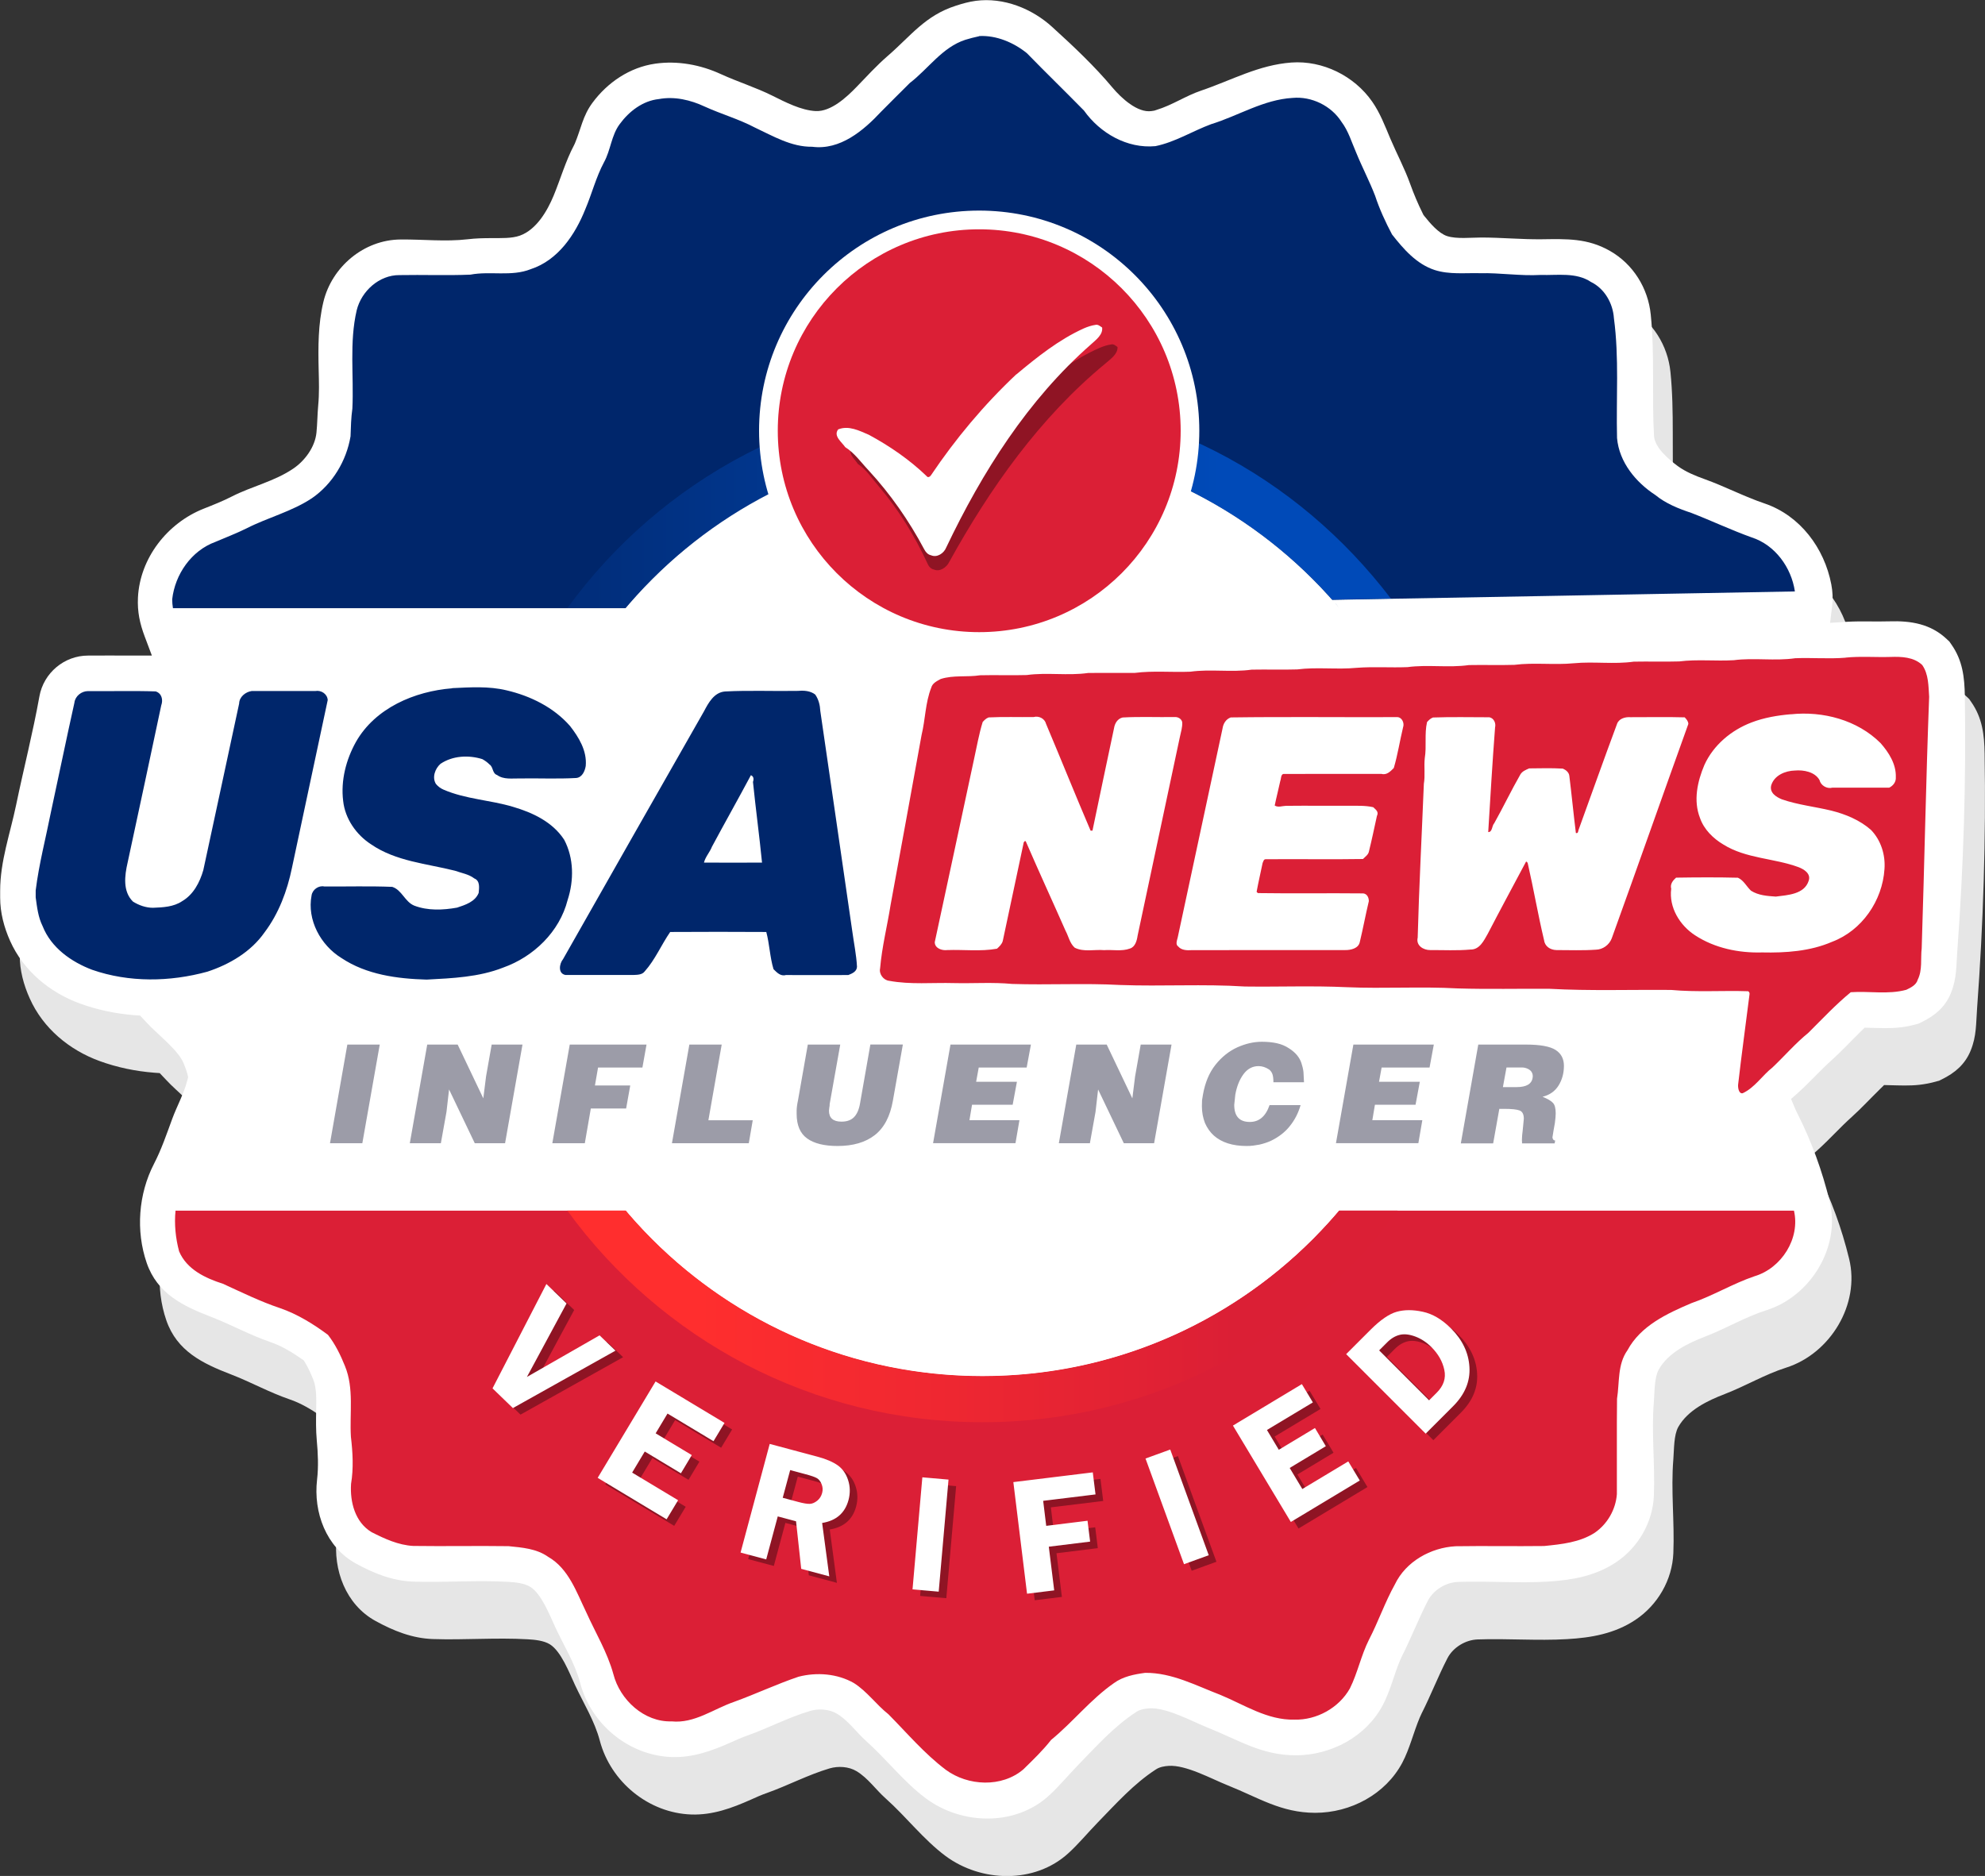 <?xml version="1.0" encoding="UTF-8"?><svg xmlns="http://www.w3.org/2000/svg" xmlns:xlink="http://www.w3.org/1999/xlink" viewBox="0 0 260.88 246.58"><rect x="0" y="0" width="260.88" height="246.58" fill="#333333" stroke="none"/><defs><style>.h{fill:url(#e);}.i{fill:url(#g);}.j{fill:none;}.k{fill:#00266b;}.l,.m{fill:#fff;}.n{fill:#9c9ca8;}.o,.p{fill:#8f1424;}.q,.r{fill:#db1f36;}.r,.p,.m,.s{fill-rule:evenodd;}.s{fill:#e6e6e6;}.t{clip-path:url(#f);}.u{clip-path:url(#d);}</style><clipPath id="d"><path class="j" d="M74.56,159.12h7.7c11.25,13.3,28.07,21.75,46.86,21.75s35.61-8.45,46.86-21.75h7.7c-12.26,16.86-32.13,27.82-54.56,27.82s-42.31-10.96-54.56-27.82"/></clipPath><linearGradient id="e" x1="-53.62" y1="306.79" x2="-53" y2="306.79" gradientTransform="translate(-5907.56 17505.39) rotate(-180) scale(113.2 56.5)" gradientUnits="userSpaceOnUse"><stop offset="0" stop-color="#db1f35"/><stop offset="1" stop-color="#ff2e2e"/></linearGradient><clipPath id="f"><path class="j" d="M175.52,79.36c.16,.18,.31,.36,.47,.55h0c-.16-.18-.31-.37-.46-.55m7.25-.68l-2.45,.04h0l-5.27,.1c.16,.18,.32,.36,.48,.54-11.25-12.99-27.86-21.2-46.4-21.2s-35.61,8.45-46.86,21.75h-7.7c12.26-16.86,32.13-27.82,54.56-27.82s41.33,10.43,53.65,26.58Z"/></clipPath><linearGradient id="g" x1="-53.66" y1="307.05" x2="-52.96" y2="307.05" gradientTransform="translate(8030.26 -8475.27) scale(148.6 27.82)" gradientUnits="userSpaceOnUse"><stop offset="0" stop-color="#01276c"/><stop offset="1" stop-color="#004ab8"/></linearGradient></defs><g id="a"/><g id="b"><g id="c"><g><path class="s" d="M254.81,142.07l.4-.2c1.73-.85,3.05-1.97,3.79-3.79,.78-1.92,.69-3.52,.84-5.54,.82-11.14,1.17-22.31,.99-33.48-.04-2.5-.3-4.7-1.76-6.79l-.27-.39-.34-.32c-2.12-2.01-4.72-2.43-7.55-2.34-1.86,.06-3.73-.05-5.59,.06l-2.21,.14,.27-2.2c.12-.97,.07-1.91-.11-2.86-.91-4.76-4.09-9.04-8.76-10.63-2.69-.91-5.2-2.23-7.86-3.19-1.23-.44-2.49-.95-3.55-1.72-1.18-.87-3.04-2.44-3.13-3.97-.3-5.31,.11-10.67-.43-15.96-.35-3.47-2.32-6.63-5.36-8.36-2.96-1.69-5.69-1.57-8.98-1.53-2.65,.03-5.29-.23-7.93-.23-1.35,0-3.24,.22-4.5-.19-1.11-.36-2.24-1.7-2.97-2.61l-.12-.15-.09-.18c-.64-1.28-1.2-2.6-1.68-3.95-.73-2.03-1.76-3.95-2.6-5.93-.7-1.66-1.34-3.36-2.38-4.85-2.35-3.38-6.5-5.44-10.62-5.14-4.32,.32-7.85,2.33-11.86,3.69-2.02,.68-3.79,1.91-5.87,2.54-.41,.12-.14,.08-.65,.15-1.85,.27-3.99-1.73-5.11-3.06-2.41-2.88-5.17-5.46-7.94-7.99-2.67-2.44-6.41-3.92-10.05-3.44-.9,.12-1.78,.37-2.64,.65-4.03,1.3-5.89,3.95-8.94,6.6-1.44,1.25-2.74,2.67-4.06,4.04-1.32,1.37-3.41,3.31-5.42,3.2-1.93-.11-3.99-1.18-5.69-2.03-2.17-1.08-4.52-1.81-6.73-2.82-2.69-1.24-5.7-1.8-8.65-1.37-3.35,.48-6.27,2.47-8.26,5.16-1.27,1.72-1.49,3.41-2.3,5.33-.03,.07-.06,.14-.1,.21-1.12,2.11-1.78,4.45-2.69,6.65-.84,2.03-2.27,4.47-4.44,5.25-1.08,.39-2.53,.32-3.68,.33-1.06,0-2.13,.03-3.18,.15-2.95,.34-5.88,0-8.83,.03-4.8,.03-9.03,3.58-10.14,8.21-.7,2.93-.69,5.91-.62,8.9,.04,1.57,.09,3.13-.06,4.69-.11,1.2-.11,2.4-.23,3.59-.19,1.88-1.51,3.68-3.04,4.72-2.49,1.69-5.43,2.32-8.06,3.66-1.21,.62-2.48,1.12-3.74,1.62-4.77,1.9-8.36,6.49-8.62,11.67-.09,1.87,.24,3.4,.89,5.13l.94,2.5h-2.68c-1.9-.02-3.81,0-5.71,0-3.13,0-5.84,2.29-6.39,5.36-.86,4.79-2.07,9.5-3.06,14.27-.78,3.75-2.11,7.4-2.11,11.28v.91c0,1.97,.51,3.9,1.32,5.69,1.75,3.92,5.2,6.78,9.19,8.23,2.31,.84,4.73,1.34,7.18,1.53l.71,.05,.49,.52c.13,.14,.26,.28,.39,.41,1.33,1.46,4.15,3.59,4.84,5.33,.18,.44,.36,.89,.48,1.35l.12,.46-.12,.46c-.46,1.77-1.34,3.32-1.97,5.02-.74,2.01-1.42,4.03-2.41,5.94-2.04,3.97-2.4,8.8-.95,13.01,1.39,4.04,4.76,5.67,8.51,7.11,2.59,1,5.05,2.37,7.68,3.27,1.48,.5,2.85,1.32,4.13,2.21l.33,.23,.2,.34c.41,.69,.74,1.43,1.04,2.17,.47,1.16,.4,2.78,.38,4.03-.02,1.31-.04,2.63,.08,3.94,.16,1.73,.24,3.47,.04,5.19-.5,4.29,1.18,8.87,5.1,11.02,2.36,1.3,4.83,2.29,7.55,2.38,4.15,.14,8.29-.21,12.44,.03,.93,.05,2.15,.17,2.94,.67,1.47,.93,2.54,3.73,3.28,5.32,1.13,2.43,2.58,4.72,3.27,7.34,1.43,5.41,6.41,9.51,12.03,9.7,2.8,.09,5.3-.83,7.82-1.95,.69-.31,1.37-.62,2.09-.87,2.79-.99,5.4-2.39,8.26-3.24,1.13-.33,2.51-.25,3.53,.36,1.52,.91,2.53,2.43,3.84,3.59,2.7,2.41,4.95,5.38,7.85,7.55,4.69,3.49,11.73,3.7,16.16-.35,1.37-1.25,2.56-2.7,3.85-4.03,2.42-2.48,4.75-5.11,7.68-7,.48-.31,1.08-.41,1.64-.45,2.28-.16,5.64,1.71,7.8,2.57,4.02,1.6,6.97,3.59,11.47,3.6,4.65,0,9.24-2.43,11.45-6.59,.98-1.86,1.47-3.99,2.29-5.93,.08-.18,.16-.36,.24-.53,1.21-2.38,2.17-4.89,3.4-7.27,.74-1.43,2.38-2.42,3.98-2.47,3.91-.14,7.83,.19,11.73-.04,3.2-.18,6.27-.72,8.99-2.53,2.93-1.95,4.85-5.25,4.99-8.78,.17-4.12-.34-8.22,0-12.34,.1-1.24,.05-3.18,.65-4.24,1.26-2.22,3.85-3.46,6.14-4.34,2.72-1.05,5.22-2.56,8.02-3.45,5.81-1.84,9.76-8.32,8.29-14.32-.97-3.98-2.37-7.85-4.22-11.5-.12-.24-.24-.49-.34-.74l-.51-1.21,.98-.88c1.53-1.38,2.9-2.93,4.44-4.31,1.29-1.16,2.46-2.44,3.7-3.65l.55-.54,.77,.02c1.28,.03,2.57,.09,3.84-.05,.71-.08,1.42-.21,2.1-.4l.43-.12Z"/><path class="m" d="M252.21,134.52l.4-.2c1.73-.85,3.05-1.97,3.79-3.79,.78-1.92,.69-3.52,.84-5.54,.82-11.14,1.17-22.31,.99-33.48-.04-2.49-.29-4.7-1.76-6.79l-.27-.39-.34-.32c-2.12-2.01-4.72-2.43-7.54-2.34-1.86,.06-3.73-.05-5.59,.06l-2.21,.14,.27-2.2c.12-.97,.07-1.91-.11-2.86-.91-4.76-4.09-9.04-8.76-10.63-2.69-.91-5.2-2.23-7.86-3.19-1.23-.44-2.49-.95-3.55-1.72-1.18-.87-3.04-2.44-3.13-3.97-.3-5.31,.11-10.67-.43-15.96-.35-3.47-2.32-6.63-5.36-8.36-2.96-1.69-5.69-1.57-8.98-1.53-2.65,.03-5.28-.23-7.93-.23-1.35,0-3.24,.22-4.5-.19-1.11-.36-2.24-1.7-2.97-2.61l-.12-.15-.09-.18c-.64-1.28-1.2-2.61-1.68-3.95-.73-2.03-1.76-3.95-2.6-5.93-.7-1.66-1.34-3.36-2.38-4.85-2.35-3.38-6.5-5.44-10.62-5.14-4.32,.32-7.85,2.33-11.86,3.69-2.02,.68-3.79,1.91-5.87,2.54-.41,.12-.14,.08-.65,.15-1.85,.27-3.99-1.73-5.11-3.06-2.41-2.88-5.16-5.46-7.94-7.99-2.67-2.44-6.41-3.92-10.05-3.44-.9,.12-1.78,.37-2.64,.65-4.03,1.3-5.89,3.96-8.94,6.6-1.44,1.25-2.74,2.67-4.06,4.04-1.32,1.37-3.4,3.31-5.42,3.2-1.93-.11-3.98-1.18-5.69-2.03-2.17-1.08-4.52-1.81-6.73-2.82-2.69-1.24-5.7-1.8-8.65-1.38-3.35,.48-6.28,2.47-8.26,5.16-1.27,1.72-1.49,3.41-2.3,5.33-.03,.07-.06,.14-.1,.21-1.12,2.11-1.78,4.45-2.69,6.65-.84,2.03-2.27,4.47-4.43,5.25-1.08,.39-2.53,.32-3.68,.33-1.06,0-2.13,.02-3.18,.15-2.95,.34-5.87,0-8.83,.03-4.8,.03-9.03,3.58-10.14,8.21-.7,2.93-.69,5.91-.62,8.9,.04,1.57,.09,3.13-.06,4.69-.11,1.2-.11,2.4-.23,3.59-.19,1.88-1.51,3.68-3.04,4.72-2.49,1.69-5.43,2.32-8.06,3.66-1.21,.62-2.48,1.12-3.74,1.62-4.77,1.9-8.36,6.49-8.62,11.67-.09,1.87,.24,3.4,.89,5.13l.94,2.5h-2.68c-1.9-.02-3.81,0-5.71,0-3.13,0-5.84,2.29-6.39,5.36-.86,4.79-2.07,9.5-3.06,14.27-.78,3.75-2.1,7.41-2.1,11.28v.91c0,1.97,.51,3.9,1.31,5.69,1.75,3.92,5.2,6.78,9.19,8.23,2.31,.84,4.73,1.34,7.18,1.53l.71,.05,.49,.52c.13,.14,.26,.28,.39,.42,1.33,1.46,4.15,3.59,4.84,5.33,.18,.44,.36,.89,.48,1.35l.12,.46-.12,.46c-.46,1.77-1.34,3.32-1.97,5.02-.74,2.01-1.42,4.03-2.41,5.94-2.04,3.96-2.4,8.8-.95,13.01,1.39,4.04,4.76,5.67,8.51,7.11,2.59,1,5.05,2.37,7.68,3.27,1.48,.5,2.85,1.32,4.13,2.21l.33,.23,.2,.34c.41,.69,.74,1.43,1.04,2.17,.47,1.16,.4,2.78,.38,4.03-.02,1.31-.04,2.63,.08,3.94,.16,1.72,.24,3.47,.04,5.19-.5,4.29,1.18,8.87,5.1,11.02,2.36,1.3,4.83,2.29,7.56,2.38,4.15,.14,8.29-.21,12.44,.03,.93,.05,2.15,.17,2.94,.67,1.47,.93,2.54,3.73,3.28,5.32,1.13,2.43,2.58,4.72,3.27,7.34,1.43,5.41,6.41,9.51,12.03,9.7,2.8,.09,5.3-.83,7.82-1.95,.69-.31,1.37-.62,2.09-.87,2.79-.99,5.4-2.39,8.26-3.24,1.13-.33,2.51-.25,3.53,.36,1.52,.91,2.53,2.42,3.84,3.59,2.7,2.41,4.95,5.38,7.85,7.54,4.69,3.49,11.73,3.7,16.16-.35,1.37-1.25,2.56-2.7,3.85-4.03,2.42-2.48,4.75-5.11,7.68-7,.48-.31,1.08-.41,1.64-.45,2.28-.16,5.64,1.71,7.8,2.57,4.02,1.6,6.97,3.59,11.47,3.6,4.65,0,9.24-2.43,11.45-6.59,.99-1.86,1.47-3.99,2.29-5.93,.08-.18,.16-.36,.24-.53,1.21-2.38,2.17-4.89,3.4-7.27,.74-1.43,2.38-2.42,3.98-2.47,3.91-.14,7.83,.19,11.74-.04,3.2-.19,6.27-.72,8.99-2.53,2.93-1.95,4.85-5.25,4.99-8.78,.17-4.12-.34-8.22,0-12.34,.1-1.24,.05-3.18,.65-4.24,1.26-2.22,3.85-3.46,6.14-4.34,2.72-1.05,5.22-2.56,8.02-3.45,5.81-1.84,9.76-8.32,8.29-14.32-.97-3.97-2.37-7.85-4.22-11.5-.12-.24-.24-.49-.34-.73l-.51-1.21,.98-.87c1.53-1.38,2.9-2.93,4.44-4.31,1.29-1.16,2.46-2.44,3.7-3.65l.55-.54,.77,.02c1.28,.03,2.57,.09,3.84-.05,.71-.08,1.41-.21,2.1-.4l.43-.12Z"/><path class="q" d="M235.77,159.12c.86,3.66-1.64,7.58-5.18,8.63-2.86,.97-5.45,2.56-8.3,3.54-3.21,1.37-6.67,2.97-8.4,6.19-1.33,1.87-1.03,4.22-1.37,6.37-.05,4.18,0,8.36-.02,12.54-.15,2.02-1.24,3.92-2.9,5.07-1.98,1.28-4.38,1.52-6.67,1.75-3.88,.05-7.75-.03-11.63,.03-3.26,.18-6.53,2-7.97,5-1.31,2.35-2.18,4.91-3.42,7.3-1.03,2.05-1.48,4.34-2.5,6.39-1.44,2.56-4.37,4.18-7.3,4.1-3.54,.09-6.59-1.96-9.74-3.26-3.2-1.22-6.34-2.92-9.86-2.89-1.43,.19-2.92,.48-4.11,1.35-3.06,2.13-5.39,5.12-8.26,7.47-1.09,1.39-2.38,2.63-3.65,3.87-2.82,2.41-7.28,2.2-10.19,.05-2.8-2.11-5.09-4.82-7.53-7.29-1.61-1.27-2.8-3-4.55-4.11-2.18-1.24-4.86-1.45-7.27-.83-2.88,.97-5.64,2.28-8.49,3.31-2.7,.93-5.19,2.86-8.19,2.56-3.6,.12-6.8-2.83-7.66-6.22-.79-2.87-2.35-5.43-3.56-8.12-1.28-2.64-2.32-5.75-5.01-7.29-1.53-1.08-3.41-1.22-5.2-1.4-4.18-.06-8.36,.03-12.54-.03-1.95-.11-3.75-.94-5.46-1.81-2.18-1.3-2.86-3.98-2.7-6.36,.34-2.04,.22-4.13-.02-6.17-.19-3.09,.43-6.36-.78-9.3-.58-1.45-1.28-2.88-2.24-4.11-1.93-1.43-4.01-2.72-6.3-3.51-2.58-.86-5.02-2.07-7.5-3.2-2.32-.74-4.76-1.89-5.76-4.26-.46-1.72-.65-3.56-.47-5.35h59.19c11.25,13.3,28.07,21.75,46.86,21.75s35.61-8.45,46.86-21.75h59.79Z"/><path class="k" d="M175.52,79.36c.16,.18,.31,.36,.47,.55h0c-.16-.18-.31-.37-.46-.55M128.69,4.74c2.26-.12,4.54,.85,6.27,2.25,2.47,2.54,5.02,5.01,7.5,7.54,2.11,2.97,5.68,5.03,9.39,4.68,2.6-.53,4.87-1.98,7.33-2.89,3.58-1.1,6.87-3.23,10.7-3.45,2.5-.23,5.08,1.03,6.43,3.15,.9,1.19,1.32,2.65,1.91,4,.78,1.92,1.75,3.76,2.5,5.7,.58,1.76,1.36,3.46,2.23,5.1,1.5,1.91,3.21,3.89,5.6,4.67,1.92,.62,3.96,.37,5.95,.42,2.66-.06,5.31,.38,7.98,.23,2.2,.07,4.65-.38,6.61,.92,1.8,.88,2.89,2.81,3.02,4.77,.7,5.22,.28,10.5,.41,15.75,.28,3.17,2.46,5.81,5.04,7.49,1.38,1.13,3.05,1.79,4.73,2.35,2.66,1.03,5.25,2.26,7.93,3.22,3.07,.99,5.21,3.95,5.67,7.08v.02l-13.13,.24-4.96,.09-14.7,.27-22.81,.41h0l-5.27,.1c.16,.18,.32,.36,.48,.54-11.25-12.99-27.86-21.2-46.4-21.2s-35.61,8.45-46.86,21.75H22.73c-.06-.38-.1-.77-.1-1.16,.37-3.29,2.52-6.4,5.67-7.55,1.37-.59,2.78-1.12,4.12-1.79,2.81-1.43,5.94-2.2,8.58-3.96,2.7-1.86,4.53-4.9,5.07-8.13,.04-1.22,.07-2.43,.24-3.64,.21-4.31-.42-8.69,.57-12.93,.62-2.52,2.96-4.64,5.61-4.62,3.11-.06,6.22,.07,9.33-.06,2.62-.5,5.39,.29,7.93-.72,3.58-1.17,5.83-4.52,7.17-7.87,.87-2.04,1.41-4.22,2.46-6.18,.88-1.59,.96-3.53,2.06-5.01,1.22-1.67,3.03-3.08,5.16-3.3,2.06-.38,4.16,.12,6.02,.99,2.17,.99,4.48,1.64,6.6,2.76,2.39,1.12,4.8,2.56,7.52,2.52,3.67,.48,6.74-2.12,9.07-4.62,1.25-1.25,2.5-2.52,3.76-3.76,2.43-1.86,4.27-4.7,7.3-5.68,.6-.19,1.19-.33,1.82-.47Z"/><g class="u"><rect class="h" x="74.56" y="159.12" width="109.13" height="27.82"/></g><g class="t"><rect class="i" x="74.56" y="52.09" width="108.21" height="27.82"/></g><path class="m" d="M129.12,58.15c33.89,0,61.36,27.47,61.36,61.36s-27.47,61.36-61.36,61.36-61.36-27.47-61.36-61.36,27.47-61.36,61.36-61.36"/><path class="m" d="M128.69,27.68c15.98,0,28.93,12.95,28.93,28.93s-12.95,28.93-28.93,28.93-28.93-12.95-28.93-28.93,12.95-28.93,28.93-28.93"/><path class="r" d="M128.69,30.14c14.62,0,26.48,11.85,26.48,26.48s-11.85,26.47-26.48,26.47-26.47-11.85-26.47-26.47,11.85-26.48,26.47-26.48"/><path class="n" d="M194.27,137.3h6.28c1.87,0,3.17,.24,3.9,.71,.73,.47,1.09,1.17,1.09,2.08,0,.98-.24,1.85-.71,2.6-.47,.75-1.17,1.24-2.1,1.47,.68,.28,1.13,.54,1.35,.79,.25,.24,.38,.7,.38,1.39,0,.31-.04,.74-.11,1.28l-.18,1.01-.14,.88c.04,.26,.16,.4,.36,.4l-.07,.38h-4.28l-.02-.47c0-.34,.04-.77,.11-1.31l.14-1.46c0-.59-.19-.95-.56-1.09-.37-.14-1.05-.21-2.03-.21h-.63l-.81,4.54h-4.25l2.29-12.97Zm3.72,3.02l-.47,2.57h1.8c1.3,0,2-.42,2.11-1.26,.04-.24,0-.46-.1-.66-.1-.2-.28-.36-.53-.48-.25-.12-.51-.18-.77-.18h-2.03Zm-20.13-3.02h10.58l-.56,3.02h-6.3l-.34,1.87h5.36l-.56,3.02h-5.34l-.34,2.03h6.57l-.52,3.02h-10.83l2.29-12.97Zm-10.5,4.97c0-.46-.04-.81-.12-1.05-.08-.25-.22-.46-.44-.64-.46-.3-.92-.45-1.39-.45-.8,0-1.47,.36-1.99,1.07-.52,.71-.88,1.61-1.07,2.69l-.14,1.33c0,1.5,.68,2.25,2.05,2.25,1.22,0,2.09-.74,2.59-2.21h4.08c-.29,1.02-.76,1.94-1.41,2.75-.65,.82-1.49,1.46-2.49,1.94-.43,.2-.94,.37-1.51,.5-.25,.05-.53,.09-.82,.13-.29,.04-.58,.05-.87,.05-1.84,0-3.27-.46-4.3-1.37-.49-.44-.88-1-1.17-1.66-.26-.68-.4-1.41-.4-2.2l.02-.79,.12-.74c.28-1.57,.82-2.87,1.64-3.91,.82-1.03,1.77-1.79,2.86-2.29,1.09-.49,2.17-.74,3.24-.74,.76,0,1.42,.07,2,.2,.58,.13,1.1,.35,1.58,.67,.83,.53,1.37,1.17,1.62,1.93,.13,.38,.22,.77,.27,1.17l.07,1.35h-4.03Zm-25.92-4.97h4.01l3.37,7.07,.36-2.88,.74-4.19h4.05l-2.29,12.97h-3.98l-3.38-7.07-.34,2.95-.74,4.12h-4.08l2.29-12.97Zm-16.53,0h10.58l-.56,3.02h-6.3l-.34,1.87h5.36l-.56,3.02h-5.34l-.34,2.03h6.57l-.52,3.02h-10.83l2.29-12.97Zm-18.74,0h4.26l-1.39,7.81c0,.2-.01,.34-.04,.41l-.05,.47c0,.96,.55,1.44,1.64,1.44,.71,0,1.25-.19,1.64-.58,.38-.38,.65-.97,.79-1.75l1.37-7.81h4.27l-1.31,7.38c-.36,2.06-1.15,3.57-2.38,4.53-1.22,.95-2.85,1.43-4.89,1.43-1.75,0-3.09-.33-4-.99-.92-.66-1.38-1.74-1.38-3.24v-.46c0-.15,.02-.32,.04-.51,.03-.19,.05-.33,.06-.41,.01-.08,.04-.2,.07-.35l1.3-7.38Zm-15.57,0h4.25l-1.75,9.95h5.83l-.52,3.02h-10.1l2.29-12.97Zm-15.72,0h10.09l-.54,3.02h-5.83l-.41,2.36h4.64l-.54,3.02h-4.64l-.79,4.57h-4.27l2.29-12.97Zm-18.74,0h4.01l3.37,7.07,.36-2.88,.74-4.19h4.05l-2.29,12.97h-3.98l-3.38-7.07-.34,2.95-.74,4.12h-4.08l2.29-12.97Zm-10.48,0h4.25l-2.29,12.97h-4.25l2.28-12.97Z"/><path class="p" d="M135.4,51.63c-4.43,3.89-8.42,8.27-11.94,12.98-.14,.19-.43,.32-.56,.08-2.04-2.11-4.44-3.85-7.01-5.29-1.19-.52-2.5-1.23-3.89-.7-.72,.85,.36,1.64,.73,2.27,1.15,.76,1.89,1.96,2.79,2.99,2.58,3.04,4.7,6.47,6.38,10.12,.15,.35,.42,.7,.82,.77,.76,.36,1.69-.25,2.04-1,5.34-9.67,11.9-18.97,20.53-26.08,.65-.57,1.64-1.23,1.58-2.16-.24-.16-.49-.42-.81-.34-.54,.07-1.05,.25-1.56,.46-3.3,1.45-6.24,3.66-9.08,5.9"/><path class="m" d="M133.57,49.2c-4.24,3.99-7.99,8.47-11.23,13.29-.13,.2-.42,.33-.57,.08-2.25-2.16-4.84-3.94-7.58-5.42-1.26-.54-2.65-1.26-4.03-.71-.68,.87,.49,1.68,.92,2.33,1.24,.78,2.08,2.01,3.08,3.06,2.87,3.11,5.31,6.62,7.3,10.36,.18,.36,.48,.71,.89,.79,.81,.36,1.71-.26,2.01-1.02,4.72-9.9,10.73-19.42,19.03-26.7,.63-.58,1.58-1.26,1.46-2.21-.25-.16-.54-.43-.86-.35-.55,.08-1.06,.25-1.56,.47-3.27,1.48-6.11,3.75-8.85,6.04"/><path class="o" d="M182.27,178.36l6.56,6.56,1.01-1.01c.89-.89,1.23-1.89,.99-2.99-.23-1.1-.8-2.1-1.7-3-.63-.63-1.35-1.1-2.13-1.39-.79-.29-1.47-.36-2.05-.21-.59,.15-1.14,.48-1.65,1l-1.04,1.04Zm-4.33,.48l3.19-3.19c1.3-1.3,2.45-2.09,3.45-2.37,1-.28,2.14-.28,3.42,0,1.28,.27,2.52,1,3.71,2.19,1.5,1.5,2.31,3.19,2.42,5.07,.12,1.89-.6,3.61-2.15,5.16l-3.6,3.6-10.45-10.45Zm-4.38,6.35l-6.04,3.63,1.56,2.6,4.75-2.86,1.43,2.39-4.75,2.86,1.66,2.77,6.04-3.63,1.51,2.51-9.06,5.45-7.61-12.67,9.06-5.44,1.45,2.41Zm-18.75,6.2l5.06,13.89-3.25,1.18-5.06-13.89,3.25-1.18Zm-9.83,5.9l-6.87,.84,.4,3.29,5.43-.67,.34,2.74-5.43,.67,.71,5.74-3.57,.44-1.8-14.67,10.44-1.28,.36,2.9Zm-19.32-1.95l-1.29,14.73-3.44-.3,1.29-14.73,3.44,.3Zm-20.81-1.25l-.98,3.64,2.05,.55c.67,.18,1.17,.26,1.5,.25,.33-.01,.65-.15,.98-.41,.32-.26,.54-.6,.65-1.02,.11-.4,.08-.79-.07-1.16-.15-.38-.36-.64-.62-.79-.26-.15-.77-.33-1.54-.53l-1.97-.53Zm-1.63,6.08l-1.52,5.66-3.37-.9,3.83-14.28,6.28,1.68c1.16,.31,2.05,.7,2.68,1.15,.63,.46,1.08,1.1,1.35,1.95,.27,.84,.28,1.7,.05,2.58-.46,1.72-1.61,2.72-3.47,3.03l.94,7.01-3.69-.99-.68-6.25-2.4-.64Zm-8.45-9.88l-6.04-3.63-1.56,2.6,4.75,2.86-1.43,2.39-4.75-2.86-1.66,2.77,6.04,3.63-1.51,2.51-9.06-5.45,7.61-12.67,9.06,5.45-1.45,2.41Zm-12.89-11.89l-13.47,7.54-2.68-2.59,7.08-13.72,2.65,2.56-5.21,9.66,9.55-5.47,2.1,2.02Z"/><path class="l" d="M181.26,177.5l6.56,6.56,1.01-1.01c.89-.89,1.23-1.89,.99-2.99-.23-1.1-.8-2.1-1.7-3-.63-.63-1.35-1.1-2.13-1.39-.79-.29-1.47-.36-2.05-.21-.59,.15-1.14,.48-1.65,1l-1.04,1.04Zm-4.33,.48l3.19-3.19c1.3-1.3,2.45-2.09,3.45-2.37,1-.28,2.14-.28,3.42,0,1.28,.27,2.52,1,3.71,2.19,1.5,1.5,2.31,3.19,2.42,5.07,.12,1.89-.6,3.61-2.15,5.16l-3.6,3.6-10.45-10.45Zm-4.38,6.35l-6.04,3.63,1.56,2.6,4.75-2.86,1.43,2.39-4.75,2.86,1.66,2.77,6.04-3.63,1.51,2.51-9.06,5.45-7.61-12.67,9.06-5.45,1.45,2.41Zm-18.75,6.2l5.06,13.89-3.25,1.18-5.06-13.89,3.25-1.18Zm-9.83,5.9l-6.87,.84,.4,3.29,5.43-.67,.34,2.74-5.43,.67,.71,5.74-3.57,.44-1.8-14.67,10.44-1.28,.36,2.9Zm-19.31-1.95l-1.29,14.73-3.44-.3,1.29-14.73,3.44,.3Zm-20.81-1.25l-.98,3.64,2.05,.55c.67,.18,1.17,.26,1.5,.25,.33-.01,.65-.15,.98-.41,.32-.26,.54-.6,.65-1.02,.11-.4,.08-.79-.07-1.16-.15-.38-.36-.64-.62-.79-.26-.15-.77-.33-1.54-.53l-1.97-.53Zm-1.63,6.08l-1.52,5.66-3.37-.9,3.83-14.28,6.28,1.68c1.16,.31,2.05,.7,2.68,1.15,.63,.46,1.08,1.1,1.35,1.95,.27,.84,.28,1.7,.05,2.58-.46,1.72-1.61,2.73-3.47,3.03l.94,7.02-3.69-.99-.68-6.25-2.4-.64Zm-8.45-9.88l-6.04-3.63-1.56,2.6,4.75,2.86-1.43,2.39-4.75-2.86-1.66,2.77,6.04,3.63-1.51,2.51-9.06-5.45,7.61-12.67,9.06,5.45-1.45,2.41Zm-12.89-11.89l-13.47,7.54-2.68-2.59,7.08-13.72,2.65,2.56-5.21,9.66,9.55-5.47,2.1,2.02Z"/><path class="q" d="M188.31,94.32h0c-.31,.11-.54,.35-.76,.59-.36,1.57-.04,3.18-.3,4.75-.12,1.12,.07,2.26-.12,3.37-.27,6.74-.63,13.47-.81,20.22-.25,1.03,.75,1.64,1.65,1.63,1.75-.01,3.52,.09,5.28-.07,1.21,.03,1.77-1.18,2.28-2.07,1.63-3.14,3.31-6.25,4.97-9.37,.08-.28,.3,.03,.3,.17,.76,3.32,1.33,6.68,2.12,10,.1,.85,.81,1.32,1.64,1.34,1.72,0,3.45,.07,5.18-.05,.92-.02,1.75-.63,2.08-1.48,3.39-9.38,6.69-18.8,10.07-28.19,0-.34-.25-.64-.48-.87-2.38-.07-4.76-.01-7.14-.02-.69-.05-1.53,.19-1.76,.91-1.72,4.62-3.37,9.28-5.05,13.91-.06,.2-.05,.49-.35,.4-.31-2.5-.55-5.01-.86-7.51-.05-.46-.45-.78-.85-.95-1.48-.09-2.96-.04-4.43-.03-.43,.19-.9,.37-1.15,.79-1.21,2.11-2.25,4.3-3.44,6.42-.32,.33-.23,1.18-.79,1.16,.28-4.58,.55-9.17,.9-13.75,.14-.57-.16-1.23-.75-1.34-2.47,0-4.95-.06-7.42,.03m-26.59,0h0c-.63,.23-.97,.83-1.06,1.46-1.96,9.15-3.92,18.31-5.89,27.46-.09,.37-.32,.92,.07,1.18,.42,.5,1.16,.52,1.76,.48,6.72-.02,13.45,0,20.17-.01,.73,.01,1.75-.2,1.93-1.05,.43-1.78,.76-3.59,1.19-5.38,0-.46-.22-.96-.73-1.02-4.62-.05-9.23,.03-13.85-.04-.04-.04-.12-.12-.17-.16,.23-1.27,.53-2.53,.79-3.8,.09-.18,.14-.5,.39-.49,4.27-.04,8.54,.04,12.8-.03,.3-.31,.71-.56,.79-1.02,.38-1.54,.7-3.09,1.04-4.63,.29-.58-.17-.85-.48-1.16-1.07-.24-2.17-.18-3.25-.19-2.74,.01-5.48-.02-8.22,.01-.5,.01-1.02,.25-1.48-.04,.22-1.09,.51-2.17,.74-3.26,.1-.17,.05-.9,.45-.89,4.28-.02,8.56,0,12.84-.01,.69,.2,1.19-.34,1.62-.77,.52-1.76,.79-3.57,1.22-5.35,.2-.54-.13-1.31-.74-1.34-7.3,.03-14.61-.06-21.91,.04Zm-31.82,0h0c-.31,.11-.54,.35-.76,.59-.49,1.59-.77,3.23-1.13,4.85-1.73,8.03-3.43,16.07-5.17,24.09,0,.81,.95,1.13,1.64,1.04,2.17-.08,4.39,.21,6.54-.18,.31-.28,.65-.6,.76-1.02,.9-4.28,1.83-8.55,2.73-12.83-.02-.14,.23-.46,.32-.2,1.69,3.91,3.48,7.79,5.2,11.69,.4,.74,.55,1.65,1.21,2.23,1.2,.6,2.58,.21,3.86,.32,1.12-.08,2.31,.19,3.39-.21,.7-.21,.92-1.06,1.01-1.69,1.84-8.7,3.71-17.39,5.55-26.09,.13-.66,.37-1.32,.31-2-.11-.44-.57-.68-1-.65-2.28,.04-4.55-.07-6.83,.06-.67,.16-1.03,.77-1.13,1.42-.95,4.48-1.9,8.97-2.83,13.45-.06,0-.19,0-.25,0-1.99-4.65-3.88-9.36-5.85-14.03-.17-.7-.95-1.09-1.63-.9-1.98,.03-3.96-.05-5.93,.05Zm105.46-.43h0c-1.76,.15-3.53,.45-5.17,1.08-2.66,1.01-5.01,2.97-6.2,5.59-.92,2.17-1.47,4.69-.58,6.96,.52,1.51,1.73,2.7,3.08,3.5,2.98,1.86,6.65,1.78,9.87,2.97,.71,.27,1.66,.85,1.34,1.78-.56,1.8-2.77,1.89-4.33,2.09-1.12-.08-2.27-.15-3.25-.77-.59-.55-.95-1.36-1.72-1.71-2.71-.07-5.42-.05-8.13-.01-.41,.36-.81,.85-.64,1.46-.32,2.45,1.13,4.82,3.14,6.12,2.58,1.69,5.75,2.34,8.8,2.25,3.11,.07,6.33-.15,9.21-1.4,3.92-1.48,6.61-5.4,6.88-9.55,.14-1.87-.46-3.8-1.78-5.16-1.47-1.29-3.33-2.06-5.21-2.53-2.15-.52-4.36-.75-6.46-1.47-.75-.3-1.68-.86-1.44-1.84,.4-1.33,1.85-1.93,3.13-1.96,1.13-.1,2.61,.17,3.22,1.25,.17,.72,.98,1.2,1.71,1,2.49-.01,4.97,0,7.46,0,.52-.26,.91-.76,.86-1.38,.06-1.7-.92-3.25-2.01-4.48-3.05-3.04-7.58-4.23-11.79-3.78Zm7.17-7.44c1.96-.2,3.95-.03,5.92-.09,1.44-.05,3.05,0,4.17,1.06,.85,1.22,.81,2.76,.91,4.17-.42,11.01-.62,22.04-.98,33.06-.16,1.37,.12,2.85-.52,4.13-.19,.7-.9,1.04-1.5,1.33-2.37,.65-4.88,.15-7.3,.32-1.98,1.62-3.75,3.52-5.57,5.33-1.7,1.38-3.13,3.05-4.71,4.55-1.36,1.06-2.32,2.65-3.93,3.4-.56,.1-.64-.88-.59-1.19,.45-3.94,1-7.87,1.49-11.8,.03-.19-.03-.33-.18-.42-3.37-.11-6.76,.14-10.12-.17-5.33-.05-10.67,.14-15.98-.15-4.02-.03-8.04,.07-12.06-.05-4.85-.27-9.73,.05-14.58-.16-4.46-.21-8.93-.03-13.39-.09-5.45-.35-10.93,0-16.39-.2-4.73-.26-9.49,.02-14.22-.14-2.53-.24-5.09-.05-7.63-.11-2.84-.08-5.71,.22-8.52-.3-.75-.08-1.36-.89-1.19-1.64,.24-2.82,.94-5.57,1.38-8.35,1.36-7.44,2.73-14.88,4.07-22.32,.5-2.05,.49-4.24,1.27-6.22,.16-.6,.74-.86,1.24-1.14,1.68-.54,3.46-.22,5.18-.49,2.04-.05,4.08,.03,6.13-.03,2.67-.37,5.39,.11,8.06-.27,2.04-.03,4.08,.01,6.13-.01,2.42-.31,4.88-.06,7.32-.16,2.67-.37,5.39,.11,8.06-.27,1.99-.04,3.98,.03,5.98-.03,2.59-.33,5.22,.04,7.82-.21,2.22-.17,4.45,0,6.67-.09,2.67-.36,5.39,.11,8.07-.27,1.99-.04,3.98,.03,5.98-.03,2.59-.33,5.22,.04,7.82-.21,2.61-.25,5.26,.16,7.87-.21,1.99-.04,3.98,.03,5.98-.03,2.37-.3,4.78-.02,7.16-.16,2.67-.35,5.4,.13,8.08-.26,2.2-.09,4.43,.11,6.63-.07Z"/><path class="k" d="M9.78,92.34c.12-.86,.93-1.49,1.77-1.5,2.97,.03,5.94-.06,8.91,.04,.8,.25,1,1.1,.73,1.84-1.45,6.89-2.94,13.78-4.42,20.67-.39,1.7-.66,3.78,.71,5.12,.79,.49,1.7,.81,2.63,.81,1.3-.05,2.71-.11,3.83-.87,1.48-.86,2.32-2.48,2.78-4.08,1.59-7.3,3.13-14.6,4.71-21.9,.02-.87,.83-1.52,1.64-1.64,2.79,0,5.58-.01,8.36,0,.78-.15,1.6,.39,1.64,1.19-1.58,7.34-3.12,14.7-4.7,22.05-.62,3.02-1.73,6-3.6,8.48-1.79,2.56-4.6,4.21-7.52,5.17-4.92,1.35-10.29,1.44-15.14-.25-2.75-1.04-5.4-2.91-6.51-5.74-.59-1.18-.73-2.49-.91-3.78v-.91c.43-3.48,1.33-6.89,2.01-10.33,1.04-4.79,2.02-9.6,3.09-14.39m88.9,9.57h0c-1.68,3.15-3.43,6.25-5.12,9.4-.28,.73-.86,1.32-1.05,2.09,2.54,.02,5.09,.01,7.63,0-.35-3.54-.83-7.06-1.19-10.6,.15-.44,.06-.74-.26-.88Zm-3.43-11c3.21-.17,6.44-.02,9.66-.08,.76-.07,1.6,0,2.22,.48,.45,.64,.63,1.4,.67,2.17,1.4,9.64,2.81,19.28,4.2,28.93,.21,1.56,.54,3.11,.62,4.68-.02,.63-.63,.89-1.14,1.09-2.74,.02-5.47,0-8.21,0-.7,.2-1.19-.35-1.62-.77-.48-1.59-.52-3.28-.95-4.89-4.21-.02-8.42-.03-12.63,0-1.17,1.69-1.97,3.64-3.35,5.18-.33,.45-.96,.45-1.46,.47-2.99,0-5.97,.01-8.96,0-1-.19-.81-1.47-.31-2.08,6.15-10.87,12.34-21.71,18.52-32.57,.59-1.12,1.33-2.49,2.75-2.61Zm-35.85-.44c2.38-.11,4.83-.28,7.17,.29,3.13,.73,6.18,2.23,8.33,4.68,1.17,1.5,2.25,3.27,2.07,5.26-.11,.68-.47,1.5-1.24,1.58-2.47,.14-4.95,.02-7.42,.06-1-.02-2.12,.18-2.99-.45-.65-.22-.48-1.06-1-1.39-.27-.28-.6-.51-.94-.7-1.8-.56-3.9-.46-5.5,.62-.71,.63-1.13,1.78-.6,2.64,.28,.34,.62,.59,1.02,.76,2.9,1.25,6.11,1.35,9.11,2.25,2.59,.76,5.21,1.99,6.73,4.33,1.28,2.43,1.29,5.35,.45,7.92-1.06,4.17-4.47,7.46-8.47,8.88-3.19,1.26-6.68,1.4-10.06,1.58-3.86-.11-7.91-.64-11.2-2.84-2.73-1.68-4.54-5.01-3.92-8.23,.11-.75,.92-1.34,1.68-1.17,2.97,.02,5.95-.07,8.92,.05,1.27,.4,1.66,1.97,2.9,2.47,1.78,.68,3.77,.59,5.62,.26,1.09-.36,2.37-.77,2.84-1.93,.06-.64,.21-1.59-.56-1.9-.74-.57-1.69-.71-2.55-1.02-3.73-.94-7.77-1.23-11.03-3.47-1.95-1.26-3.42-3.37-3.67-5.71-.33-2.67,.38-5.42,1.68-7.75,2.53-4.46,7.71-6.66,12.64-7.05Z"/></g></g></g></svg>
